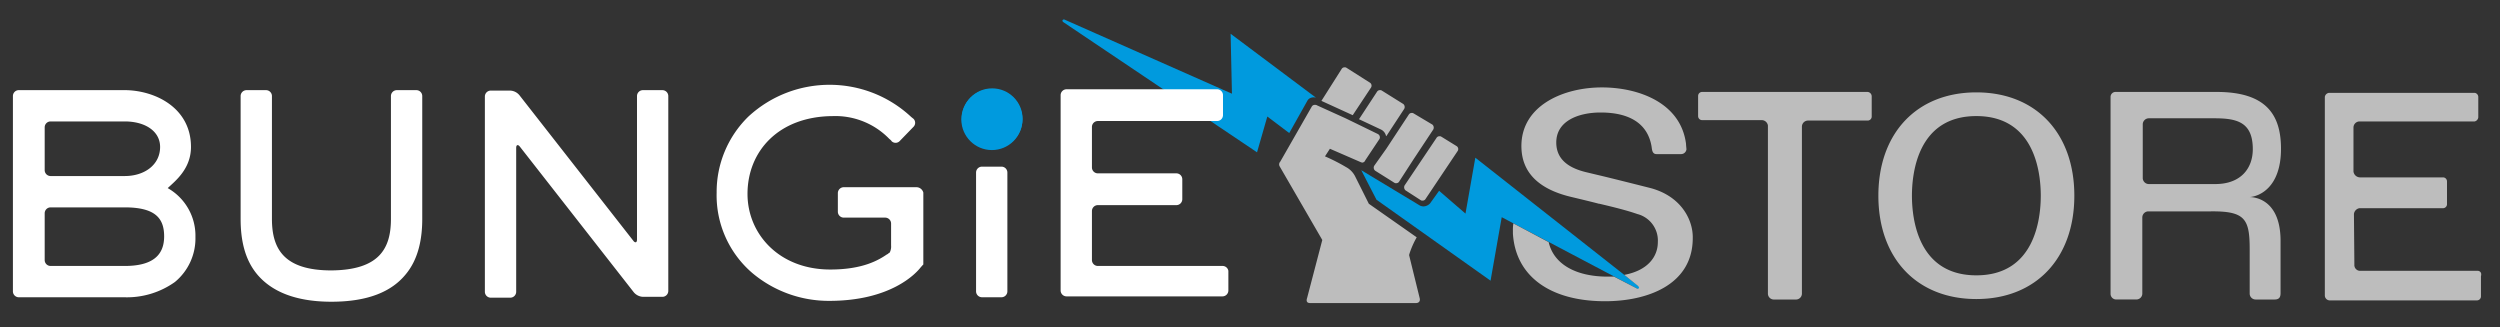 <svg version="1.1" id="Layer_1" xmlns="http://www.w3.org/2000/svg" x="0" y="0" viewBox="0 0 1200 157" xml:space="preserve"><rect x="0" y="0" width="1200" height="157" fill="#333333" stroke="none"/><style>.st0{fill:#009ade}</style><g id="Group_2_1_" transform="translate(186.106)"><path id="Path_2429_1_" class="st0" d="M600.64 137.53l-78.59-61.84-4.72 26.84-12.67-10.95-4.3 6c-.83.92-1.99 1.46-3.22 1.5-.6-.02-1.18-.16-1.72-.43l-28.13-16.96 7.31 14.17 54.76 38.87 5.36-30.48 65.51 34.57h.21c.31.05.6-.17.64-.48a.43.43 0 000-.16c-.23-.22-.23-.43-.44-.65zM441.52 48.21c.39-.63 1.01-1.09 1.72-1.29.77-.26 1.6-.26 2.36 0l-41.01-30.71.64 28.77-80.52-35.64h-.21a.68.68 0 00-.64.64c0 .21.21.43.43.64l92.98 62.49 4.94-17.18 10.52 7.94 8.79-15.66z"/></g><path id="Path_2430_1_" class="st0" d="M476.24 42.41c-8.06 0-14.6 6.54-14.6 14.6s6.54 14.6 14.6 14.6c8.06 0 14.6-6.54 14.6-14.6 0-8.06-6.54-14.59-14.6-14.6z"/><path id="Path_2431_1_" d="M80.5 90.29c3.65-3.43 11.17-9.23 11.17-19.76 0-18.9-17.39-27.27-31.99-27.27H8.99a2.84 2.84 0 00-2.79 2.8v93.84a2.844 2.844 0 002.79 2.79h50.68c8.67.28 17.19-2.29 24.26-7.31a27.133 27.133 0 009.88-21.69c.21-9.65-4.91-18.64-13.31-23.4zm-59.05-29.2a2.833 2.833 0 012.79-2.8h35.64c9.88 0 16.97 4.74 16.97 12.25 0 8.59-7.52 13.96-16.96 13.96H24.24a2.844 2.844 0 01-2.79-2.79V61.09zm38.43 66.57H24.24a2.835 2.835 0 01-2.79-2.78v-22.55a2.844 2.844 0 012.79-2.79h35.65c14.82 0 18.9 5.37 18.9 13.96-.01 9.21-5.81 14.16-18.91 14.16zm140.01-84.39h-9.45a2.844 2.844 0 00-2.79 2.79v59.05c0 14.39-5.8 24.48-28.56 24.69-22.76 0-28.56-10.31-28.56-24.69V46.06a2.844 2.844 0 00-2.79-2.79h-9.45a2.844 2.844 0 00-2.79 2.79v59.05c0 9.45 1.72 19.33 8.16 26.84s17.39 12.88 35.43 12.88 28.99-5.14 35.43-12.88c6.44-7.52 8.16-17.59 8.16-26.84V46.06a2.837 2.837 0 00-2.79-2.79zm118.1 0h-9.44a2.844 2.844 0 00-2.79 2.79v68.93c0 1.5-.86 1.72-1.72.64l-54.77-70a6.082 6.082 0 00-4.51-2.15h-9.23a2.844 2.844 0 00-2.79 2.79v93.83a2.844 2.844 0 002.79 2.79h9.45a2.844 2.844 0 002.79-2.79V70.97c0-1.5.86-1.72 1.72-.64l54.76 70a6.082 6.082 0 004.51 2.15h9.23a2.844 2.844 0 002.79-2.79V46.06a2.844 2.844 0 00-2.79-2.79zm162.76 36.72h-9.45a2.844 2.844 0 00-2.79 2.79v57.11a2.844 2.844 0 002.79 2.79h9.45a2.844 2.844 0 002.79-2.79V82.78a2.83 2.83 0 00-2.79-2.79zm106.08 47.67h-59.91a2.844 2.844 0 01-2.79-2.79v-23.62a2.844 2.844 0 012.79-2.79h37.79a2.844 2.844 0 002.79-2.79V86a2.844 2.844 0 00-2.79-2.79h-37.79a2.844 2.844 0 01-2.79-2.79V60.88a2.844 2.844 0 012.79-2.79h57.33a2.844 2.844 0 002.79-2.79v-9.66a2.844 2.844 0 00-2.79-2.79h-72.36a2.844 2.844 0 00-2.79 2.79v93.83a2.844 2.844 0 002.79 2.79h74.94a2.844 2.844 0 002.79-2.79v-9.45a2.8 2.8 0 00-2.79-2.36zm-146.87-37.8h-35a2.844 2.844 0 00-2.79 2.79v9.02a2.844 2.844 0 002.79 2.79h19.97c1.53.03 2.76 1.26 2.79 2.79v10.52c.11 1.18-.12 2.37-.64 3.43l-.64.43c-.21.21-.43.43-.64.43-4.08 2.79-11.6 7.31-27.27 7.31-24.69 0-39.73-17.18-39.73-36.29 0-20.4 14.82-37.15 40.8-37.35a36.064 36.064 0 0127.27 10.94c1.08.86 1.08 1.08 1.08 1.08a2.719 2.719 0 003.85.01l.01-.01 6.66-6.87a2.719 2.719 0 00.01-3.85l-.01-.01-1.08-.86c-21.98-20.53-56.07-20.62-78.16-.21a50.53 50.53 0 00-15.24 36.5 49.099 49.099 0 0017.18 38.65 56.978 56.978 0 0036.93 13.31c29.2 0 41.44-12.88 44.02-16.32l.43-.43c.21-.21.21-.43.43-.43 0-.12.09-.21.21-.21h.01V92.44c-.4-1.48-1.71-2.54-3.24-2.58z" fill="#fff"/><path id="Path_2432_1_" d="M658.12 41.98c.48-.83.19-1.88-.64-2.36h-.01l-11.17-7.09a1.25 1.25 0 00-.86-.21c-.62-.03-1.21.31-1.5.86l-9.66 15.24 15.03 6.87 8.81-13.31zm4.73 20.18c1.15.55 2.01 1.56 2.36 2.79.02.16.1.31.21.43l8.59-13.1c.44-.79.26-1.78-.43-2.36l-10.31-6.44a1.25 1.25 0 00-.86-.21c-.62-.03-1.21.31-1.5.86l-8.59 13.09 10.53 4.94zm36.29 7.95l-7.3-4.5a1.25 1.25 0 00-.86-.21c-.62-.03-1.21.31-1.5.86L674.21 89c-.41.79-.24 1.77.43 2.36l7.31 4.72c.25.17.56.25.86.21.62.03 1.21-.31 1.5-.86l15.24-22.76c.61-.73.52-1.81-.21-2.42-.06-.04-.13-.1-.2-.14zm-22.76 52.39c.03-.29.11-.58.21-.86.88-2.69 2.03-5.27 3.43-7.73L657.04 97.8l-6.66-13.31c-.97-1.83-2.47-3.33-4.3-4.3a90.244 90.244 0 00-10.09-5.14l2.36-3.65 14.82 6.44c.21 0 .43.21.64.21.68-.01 1.28-.44 1.5-1.08l6.87-10.31c.4-.89.02-1.94-.86-2.36l-15.46-7.52-13.74-6.23a1.25 1.25 0 00-.86-.21h-.43c-.43.08-.81.31-1.08.64l-15.24 26.63c-.61.64-.69 1.62-.21 2.36l20.4 35.22-7.31 27.92c-.43 1.29-.21 2.36 1.5 2.36h50.68c1.5 0 2.15-.86 1.93-2.15l-5.12-20.82zm-16.75-42.94c-.44.79-.26 1.78.43 2.36l9.23 5.8c.25.17.56.25.86.21.62.03 1.21-.31 1.5-.86l6.66-10.31 9.66-14.6c.41-.79.24-1.77-.43-2.36l-9.02-5.37a1.25 1.25 0 00-.86-.21c-.62-.03-1.21.31-1.5.86L665.42 71.4l-5.79 8.16zm132.7 10.73c-4.3-1.08-19.54-4.94-25.99-6.44l-5.37-1.29c-9.45-2.36-13.96-7.09-13.96-14.17 0-10.52 10.95-14.39 21.26-14.39 14.82 0 22.76 6.01 24.48 16.32.21 1.29.21 3.65 2.36 3.65h11.81c1.34 0 2.46-1.02 2.58-2.36 0 0-.21-1.93-.21-2.58-2.58-19.97-23.19-27.07-40.37-27.07-18.68 0-38.65 8.8-38.65 28.13 0 12.24 7.73 20.4 23.19 24.26 5.37 1.29 9.88 2.36 13.96 3.43h.21c7.31 1.72 13.31 3.22 18.25 4.94 6.11 1.56 10.26 7.24 9.88 13.53 0 6.66-4.51 13.53-16.11 15.68l6.66 5.37c.21.21.21.43.43.64.05.31-.17.6-.48.64a.43.43 0 01-.16 0h-.21l-11.17-5.8h-3.01c-15.68 0-25.99-6.23-28.34-16.53l-16.96-9.02c-.18 1.21-.25 2.43-.21 3.65v1.29c1.29 20.4 17.82 32.42 44.23 32.42 20.4 0 42.09-7.94 42.09-30.28.21-8.34-5.16-19.94-20.19-24.02zm302.55-18.89c0-16.75-7.52-27.27-30.92-27.27h-48.53c-1.3.01-2.35 1.06-2.36 2.36v94.47a2.711 2.711 0 002.62 2.79h9.83a2.844 2.844 0 002.79-2.79v-36.49a2.937 2.937 0 012.86-3.01H1060.95c16.75-.21 18.9 3.65 18.9 18.25v21.26a2.844 2.844 0 002.79 2.79h9.24c2.58 0 2.79-1.72 2.79-3.22v-24.9c0-21.9-15.03-21.04-15.03-21.04 4.72-.23 15.24-4.52 15.24-23.2zm-31.57 16.95h-31.78a2.937 2.937 0 01-3.01-2.86v-25.7a2.937 2.937 0 012.86-3.01H1062.87c10.74 0 18.47 1.72 18.47 14.82.01 9.03-5.57 16.75-18.03 16.75zM1189.58 130h-56.69c-1.53.02-2.78-1.2-2.8-2.73 0-.09 0-.18.01-.28l-.21-24.26c.15-1.39 1.2-2.53 2.58-2.79h40.16c1.06 0 1.93-.85 1.93-1.92V87.07c0-1.06-.85-1.93-1.92-1.93h-39.96a3.214 3.214 0 01-3.01-2.79V61.3a2.937 2.937 0 012.86-3.01h55.33c.92-.23 1.6-.99 1.72-1.93v-9.87c-.04-.97-.76-1.78-1.72-1.93h-69.79c-1.08.05-1.98.86-2.15 1.93v95.34c.01 1.3 1.06 2.35 2.36 2.36h70.65c1.06 0 1.93-.85 1.93-1.92v-9.68c.42-1.5-.22-2.36-1.29-2.58V130zM948.65 44.34c-28.56 0-47.03 19.54-47.03 49.6s18.47 49.6 47.03 49.6c28.56 0 47.03-19.54 47.03-49.6s-18.47-49.6-47.03-49.6zm0 87.82c-27.92 0-30.92-26.84-30.92-38.22s3.01-38.22 30.92-38.22c27.91 0 30.92 26.84 30.92 38.22s-3 38.22-30.92 38.22zm-52.18-88.03h-79.45c-1.06 0-1.93.85-1.93 1.92v9.68c0 1.06.85 1.93 1.92 1.93h28.58a3.019 3.019 0 013.01 2.58v80.74a2.844 2.844 0 002.79 2.79h10.74a2.844 2.844 0 002.79-2.79v-80.1a2.937 2.937 0 012.86-3.01H896.49c1.06 0 1.93-.85 1.93-1.92v-9.68c0-1.11-.84-2.05-1.95-2.14z" fill="#bdbdbd"/><path id="Path_2430" class="st0" d="M476.11 42.71c-8.1 0-14.66 6.57-14.66 14.66s6.57 14.66 14.66 14.66c8.1 0 14.66-6.57 14.66-14.66-.01-8.09-6.57-14.65-14.66-14.66z"/></svg>